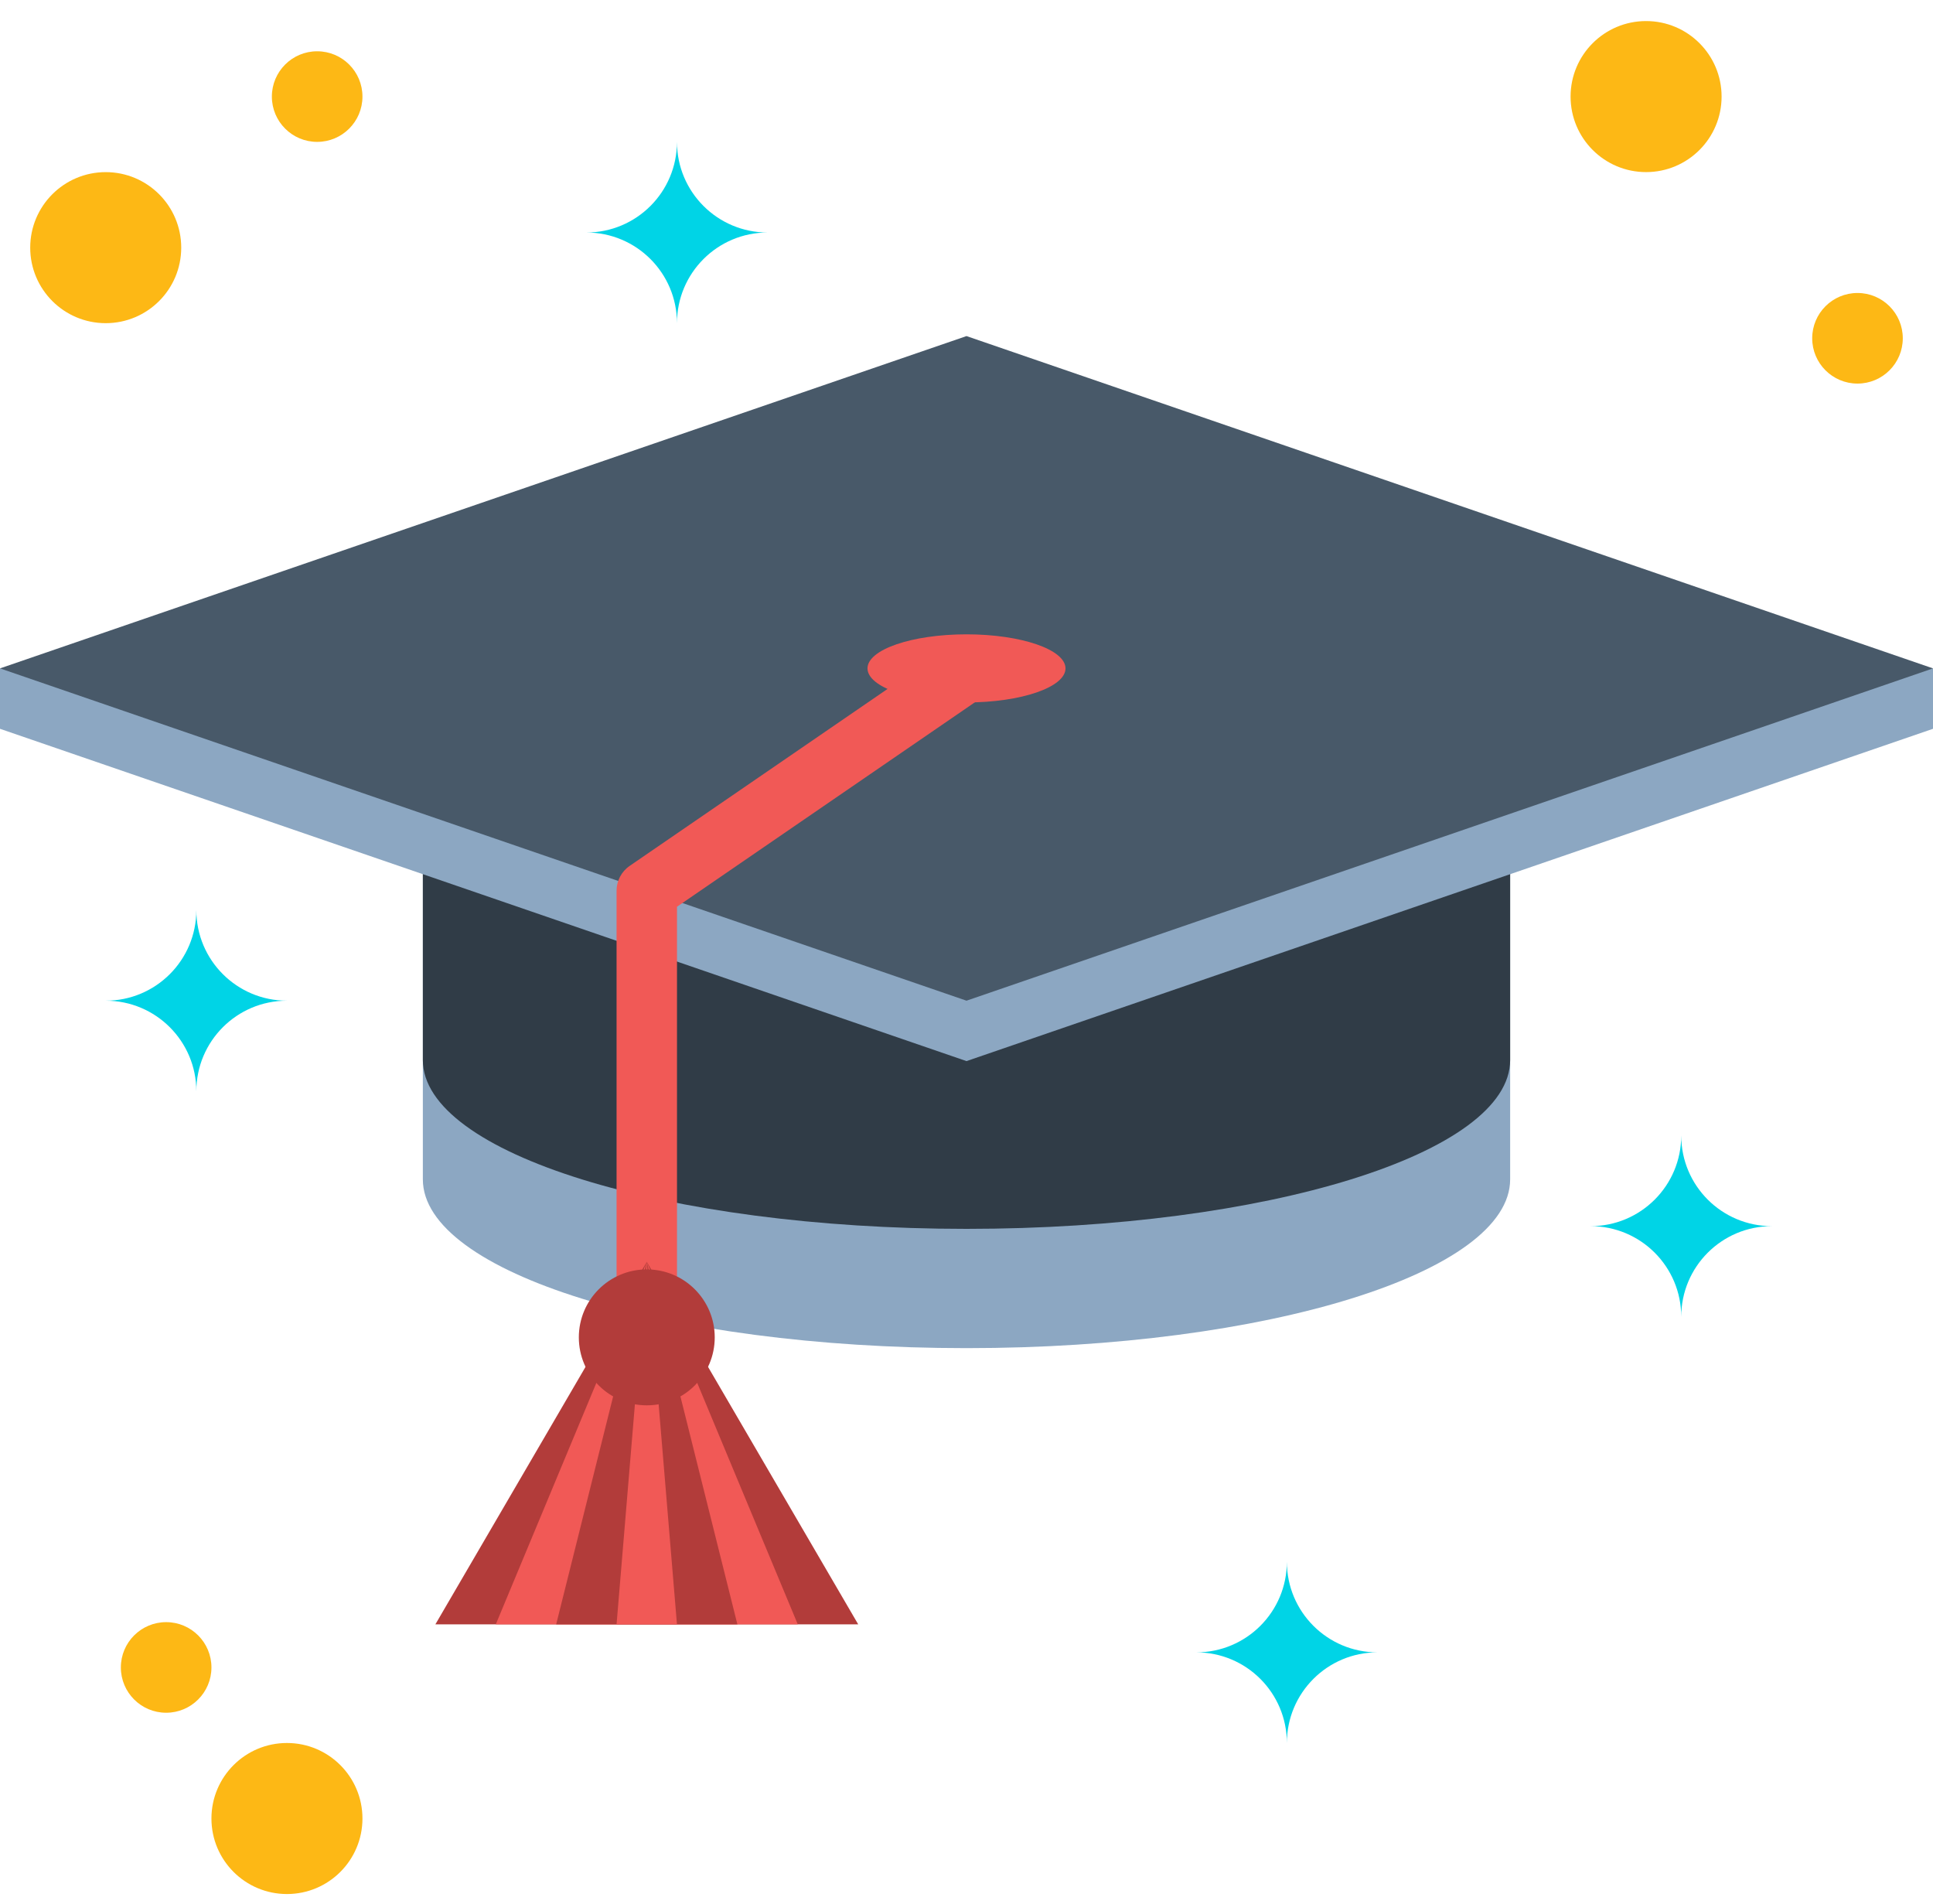 <svg height="64" viewBox="0 0 65 64" width="65" xmlns="http://www.w3.org/2000/svg"><g fill="none"><path d="m14.219 22.981v16.668c0 3.134 8.186 5.675 18.281 5.675 10.096 0 18.281-2.541 18.281-5.675v-16.668z" fill="#8ca7c2"/><path d="m14.219 26.027v9.612c0 3.135 8.186 5.675 18.281 5.675 10.096 0 18.281-2.54 18.281-5.675v-9.612z" fill="#303c47"/><path d="m65 22.471h-65v2.031l32.5 11.172 32.5-11.172z" fill="#8ca7c2"/><path d="m32.5 11.299-32.5 11.172 32.5 11.172 32.5-11.172z" fill="#485969"/><path d="m21.749 45.977c-.562 0-1.016-.454-1.016-1.016v-15.014c0-.334.165-.648.442-.837l10.751-7.376c.462-.317 1.095-.199 1.412.263.318.462.2 1.095-.263 1.413l-10.31 7.074v14.479c-.001.56-.455 1.015-1.017 1.015z" fill="#f15956"/><path d="m21.749 42.423-7.109 12.188h14.219z" fill="#b23c3a"/><path d="m21.749 42.423-5.078 12.188h10.156z" fill="#f15956"/><path d="m21.749 42.423-3.047 12.188h6.094z" fill="#b23c3a"/><path d="m21.749 42.423-1.016 12.188h2.031z" fill="#f15956"/><circle cx="21.749" cy="44.962" fill="#b23c3a" r="2.285"/><ellipse cx="32.5" cy="22.471" fill="#f15956" rx="3.329" ry="1.145"/><g fill="#fdb815"><circle cx="62.461" cy="11.373" r="1.523"/><circle cx="10.665" cy="3.247" r="1.523"/><circle cx="5.587" cy="56.059" r="1.523"/><circle cx="55.352" cy="3.247" r="2.539"/><circle cx="3.555" cy="8.326" r="2.539"/><circle cx="9.649" cy="61.138" r="2.539"/></g><path d="m19.717 7.817c1.684 0 3.047 1.363 3.047 3.047 0-1.684 1.363-3.047 3.047-3.047-1.684 0-3.047-1.363-3.047-3.047 0 1.684-1.363 3.047-3.047 3.047z" fill="#00d4e6"/><path d="m53.487 41.223c1.684 0 3.047 1.363 3.047 3.047 0-1.684 1.363-3.047 3.047-3.047-1.684 0-3.047-1.363-3.047-3.047 0 1.684-1.363 3.047-3.047 3.047z" fill="#00d4e6"/><path d="m40.226 55.552c1.684 0 3.047 1.363 3.047 3.047 0-1.684 1.363-3.047 3.047-3.047-1.684 0-3.047-1.363-3.047-3.047 0 1.684-1.362 3.047-3.047 3.047z" fill="#00d4e6"/><path d="m3.555 33.643c1.684 0 3.047 1.363 3.047 3.047 0-1.684 1.363-3.047 3.047-3.047-1.684 0-3.047-1.363-3.047-3.047 0 1.684-1.363 3.047-3.047 3.047z" fill="#00d4e6"/></g></svg>
